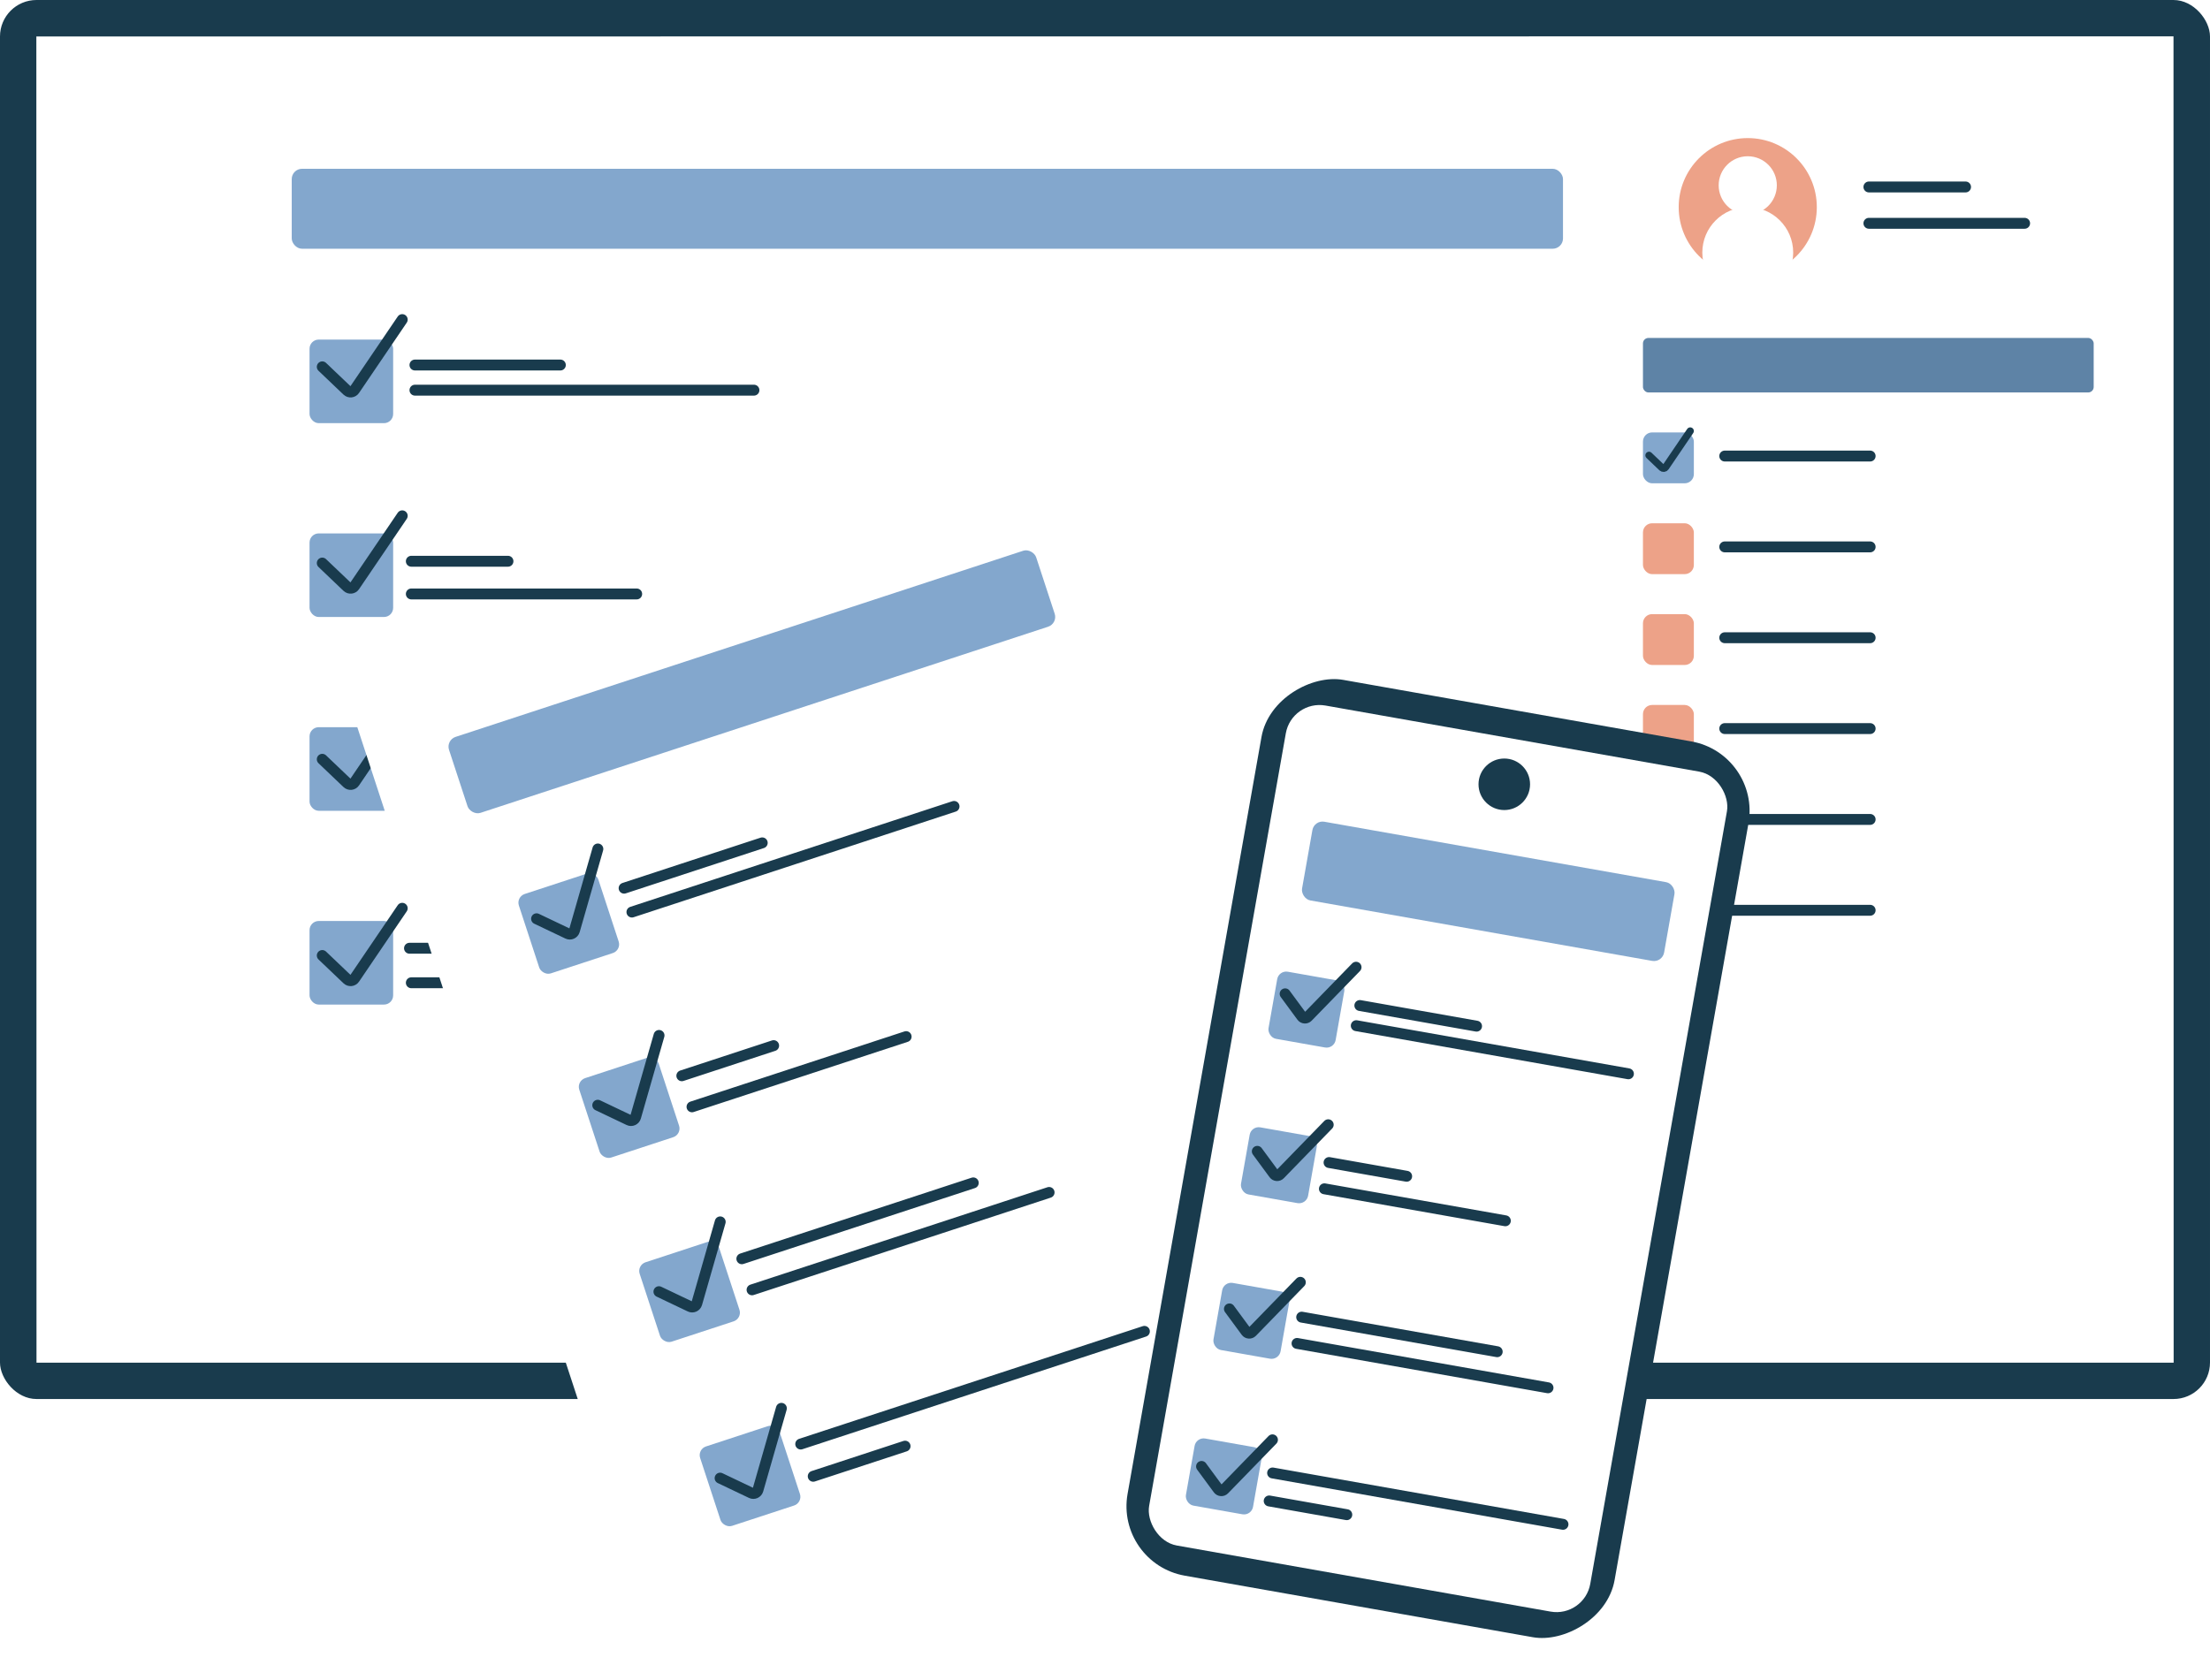<svg xmlns="http://www.w3.org/2000/svg" xmlns:xlink="http://www.w3.org/1999/xlink" id="Layer_2" data-name="Layer 2" viewBox="0 0 608 462.27"><defs><style>      .cls-1 {        fill: #193b4d;      }      .cls-1, .cls-2, .cls-3, .cls-4, .cls-5 {        stroke-width: 0px;      }      .cls-2 {        fill: #5e83a6;      }      .cls-6 {        filter: url(#drop-shadow-1);      }      .cls-7 {        filter: url(#drop-shadow-2);      }      .cls-3 {        fill: #eda288;      }      .cls-8 {        stroke-width: 3px;      }      .cls-8, .cls-9 {        fill: none;        stroke: #193b4d;        stroke-linecap: round;        stroke-miterlimit: 10;      }      .cls-4 {        fill: #fff;      }      .cls-5 {        fill: #83a7cd;      }      .cls-9 {        stroke-width: 2px;      }    </style><filter id="drop-shadow-1" filterUnits="userSpaceOnUse"><feGaussianBlur stdDeviation="1"></feGaussianBlur></filter><filter id="drop-shadow-2" filterUnits="userSpaceOnUse"><feGaussianBlur stdDeviation="1"></feGaussianBlur></filter></defs><g id="Layer_1-2" data-name="Layer 1"><g><g><rect class="cls-1" width="608" height="385" rx="10.04" ry="10.04"></rect><polygon class="cls-4" points="10.04 375 10 10.04 597.96 10 598 374.96 597.96 375 10.04 375"></polygon></g><rect class="cls-5" x="80.26" y="46.45" width="349.74" height="22" rx="2.83" ry="2.83"></rect><rect class="cls-5" x="85.16" y="93.45" width="23" height="23" rx="2.52" ry="2.52"></rect><rect class="cls-5" x="452" y="119" width="14" height="14" rx="2.52" ry="2.52"></rect><rect class="cls-5" x="85.16" y="146.79" width="23" height="23" rx="2.52" ry="2.52"></rect><rect class="cls-5" x="85.16" y="200.12" width="23" height="23" rx="2.52" ry="2.52"></rect><rect class="cls-5" x="85.16" y="253.45" width="23" height="23" rx="2.52" ry="2.52"></rect><line class="cls-8" x1="114.16" y1="100.45" x2="154.16" y2="100.45"></line><line class="cls-8" x1="474.5" y1="125.5" x2="514.5" y2="125.5"></line><rect class="cls-3" x="452" y="144" width="14" height="14" rx="2.52" ry="2.52"></rect><line class="cls-8" x1="474.5" y1="150.5" x2="514.5" y2="150.5"></line><rect class="cls-3" x="452" y="169" width="14" height="14" rx="2.52" ry="2.52"></rect><line class="cls-8" x1="474.5" y1="175.5" x2="514.5" y2="175.5"></line><rect class="cls-3" x="452" y="194" width="14" height="14" rx="2.52" ry="2.52"></rect><line class="cls-8" x1="474.5" y1="200.5" x2="514.5" y2="200.5"></line><rect class="cls-5" x="452" y="219" width="14" height="14" rx="2.52" ry="2.52"></rect><line class="cls-8" x1="474.5" y1="225.5" x2="514.5" y2="225.5"></line><rect class="cls-5" x="452" y="244" width="14" height="14" rx="2.52" ry="2.52"></rect><line class="cls-8" x1="474.5" y1="250.5" x2="514.5" y2="250.5"></line><line class="cls-8" x1="114.16" y1="107.37" x2="207.42" y2="107.37"></line><line class="cls-8" x1="113.16" y1="154.45" x2="139.75" y2="154.45"></line><line class="cls-8" x1="514.16" y1="51.45" x2="540.75" y2="51.45"></line><line class="cls-8" x1="514.16" y1="61.45" x2="557" y2="61.45"></line><line class="cls-8" x1="113.16" y1="270.45" x2="139.75" y2="270.45"></line><line class="cls-8" x1="113.16" y1="163.45" x2="175.16" y2="163.45"></line><line class="cls-8" x1="113.16" y1="207.45" x2="180.16" y2="207.45"></line><line class="cls-8" x1="113.16" y1="216.45" x2="199.16" y2="216.45"></line><line class="cls-8" x1="112.66" y1="260.95" x2="212.16" y2="260.95"></line><path class="cls-8" d="M88.66,100.95l6.88,6.56c.59.56,1.54.46,1.99-.21l13.13-19.35"></path><path class="cls-8" d="M88.66,154.95l6.88,6.56c.59.56,1.54.46,1.99-.21l13.13-19.35"></path><path class="cls-8" d="M88.66,208.95l6.88,6.56c.59.56,1.54.46,1.99-.21l13.13-19.35"></path><path class="cls-8" d="M88.66,262.95l6.88,6.56c.59.56,1.54.46,1.99-.21l13.13-19.35"></path><path class="cls-9" d="M453.66,125.31l3.54,3.38c.3.29.79.24,1.03-.11l6.77-9.97"></path><g><circle class="cls-3" cx="480.83" cy="57" r="19"></circle><circle class="cls-4" cx="480.83" cy="51" r="8"></circle><circle class="cls-4" cx="480.83" cy="69.5" r="12.5"></circle></g><rect class="cls-2" x="452" y="93" width="124" height="15" rx="1.5" ry="1.5"></rect></g><g class="cls-6"><rect class="cls-4" x="135.06" y="153.31" width="214.08" height="283.6" rx="3.54" ry="3.54" transform="translate(-79.91 90.15) rotate(-18.16)"></rect><rect class="cls-5" x="121.85" y="176.63" width="170" height="22" rx="2.83" ry="2.83" transform="translate(-48.18 73.81) rotate(-18.16)"></rect><rect class="cls-5" x="144.97" y="242.65" width="23" height="23" rx="2.52" ry="2.52" transform="translate(-71.41 61.42) rotate(-18.16)"></rect><rect class="cls-5" x="161.59" y="293.32" width="23" height="23" rx="2.52" ry="2.52" transform="translate(-86.38 69.13) rotate(-18.16)"></rect><rect class="cls-5" x="178.21" y="344" width="23" height="23" rx="2.52" ry="2.52" transform="translate(-101.35 76.83) rotate(-18.16)"></rect><rect class="cls-5" x="194.84" y="394.68" width="23" height="23" rx="2.52" ry="2.52" transform="translate(-116.31 84.54) rotate(-18.16)"></rect><line class="cls-8" x1="171.7" y1="244.42" x2="209.7" y2="231.95"></line><line class="cls-8" x1="173.85" y1="250.99" x2="262.47" y2="221.92"></line><line class="cls-8" x1="187.58" y1="296.04" x2="212.84" y2="287.75"></line><line class="cls-8" x1="223.73" y1="406.26" x2="249" y2="397.97"></line><line class="cls-8" x1="190.38" y1="304.59" x2="249.29" y2="285.27"></line><line class="cls-8" x1="204.09" y1="346.4" x2="267.76" y2="325.52"></line><line class="cls-8" x1="206.9" y1="354.95" x2="288.62" y2="328.15"></line><line class="cls-8" x1="220.29" y1="397.39" x2="314.84" y2="366.38"></line><path class="cls-8" d="M147.62,252.84l8.58,4.09c.73.35,1.6-.04,1.83-.82l6.45-22.48"></path><path class="cls-8" d="M164.45,304.15l8.58,4.09c.73.35,1.6-.04,1.83-.82l6.45-22.48"></path><path class="cls-8" d="M181.28,355.46l8.58,4.09c.73.35,1.6-.04,1.83-.82l6.45-22.48"></path><path class="cls-8" d="M198.11,406.77l8.58,4.09c.73.35,1.6-.04,1.83-.82l6.45-22.48"></path></g><g class="cls-7"><g><rect class="cls-1" x="270.46" y="250.8" width="250.34" height="136.07" rx="19.41" ry="19.41" transform="translate(778.49 -15.23) rotate(100.03)"></rect><rect class="cls-4" x="334.01" y="201.46" width="123.24" height="234.74" rx="9.41" ry="9.41" transform="translate(61.57 -64.03) rotate(10.03)"></rect><circle class="cls-1" cx="413.85" cy="215.83" r="7.09"></circle></g><rect class="cls-5" x="350.04" y="268.46" width="18.75" height="18.75" rx="2.52" ry="2.52" transform="translate(53.88 -58.35) rotate(10.03)"></rect><rect class="cls-5" x="342.47" y="311.28" width="18.75" height="18.75" rx="2.52" ry="2.52" transform="translate(61.22 -56.37) rotate(10.03)"></rect><rect class="cls-5" x="334.9" y="354.1" width="18.75" height="18.75" rx="2.52" ry="2.52" transform="translate(68.56 -54.4) rotate(10.03)"></rect><rect class="cls-5" x="327.32" y="396.92" width="18.75" height="18.75" rx="2.52" ry="2.52" transform="translate(75.9 -52.43) rotate(10.03)"></rect><line class="cls-8" x1="374.11" y1="276.71" x2="406.22" y2="282.39"></line><line class="cls-8" x1="373.13" y1="282.26" x2="448" y2="295.5"></line><line class="cls-8" x1="365.64" y1="319.92" x2="386.99" y2="323.7"></line><line class="cls-8" x1="349.17" y1="413.05" x2="370.52" y2="416.83"></line><line class="cls-8" x1="364.36" y1="327.15" x2="414.14" y2="335.95"></line><line class="cls-8" x1="358.11" y1="362.47" x2="411.9" y2="371.98"></line><line class="cls-8" x1="356.83" y1="369.7" x2="425.88" y2="381.91"></line><line class="cls-8" x1="350.11" y1="405.35" x2="430" y2="419.48"></line><path class="cls-8" d="M353.56,273.49l4.59,6.24c.39.53,1.17.59,1.63.11l13.29-13.67"></path><path class="cls-8" d="M345.9,316.84l4.59,6.24c.39.53,1.17.59,1.63.11l13.29-13.67"></path><path class="cls-8" d="M338.23,360.2l4.59,6.24c.39.53,1.17.59,1.63.11l13.29-13.67"></path><path class="cls-8" d="M330.56,403.55l4.59,6.24c.39.53,1.17.59,1.63.11l13.29-13.67"></path><rect class="cls-5" x="358.87" y="234.28" width="101.15" height="22" rx="2.83" ry="2.83" transform="translate(48.97 -67.56) rotate(10.03)"></rect></g></g></svg>